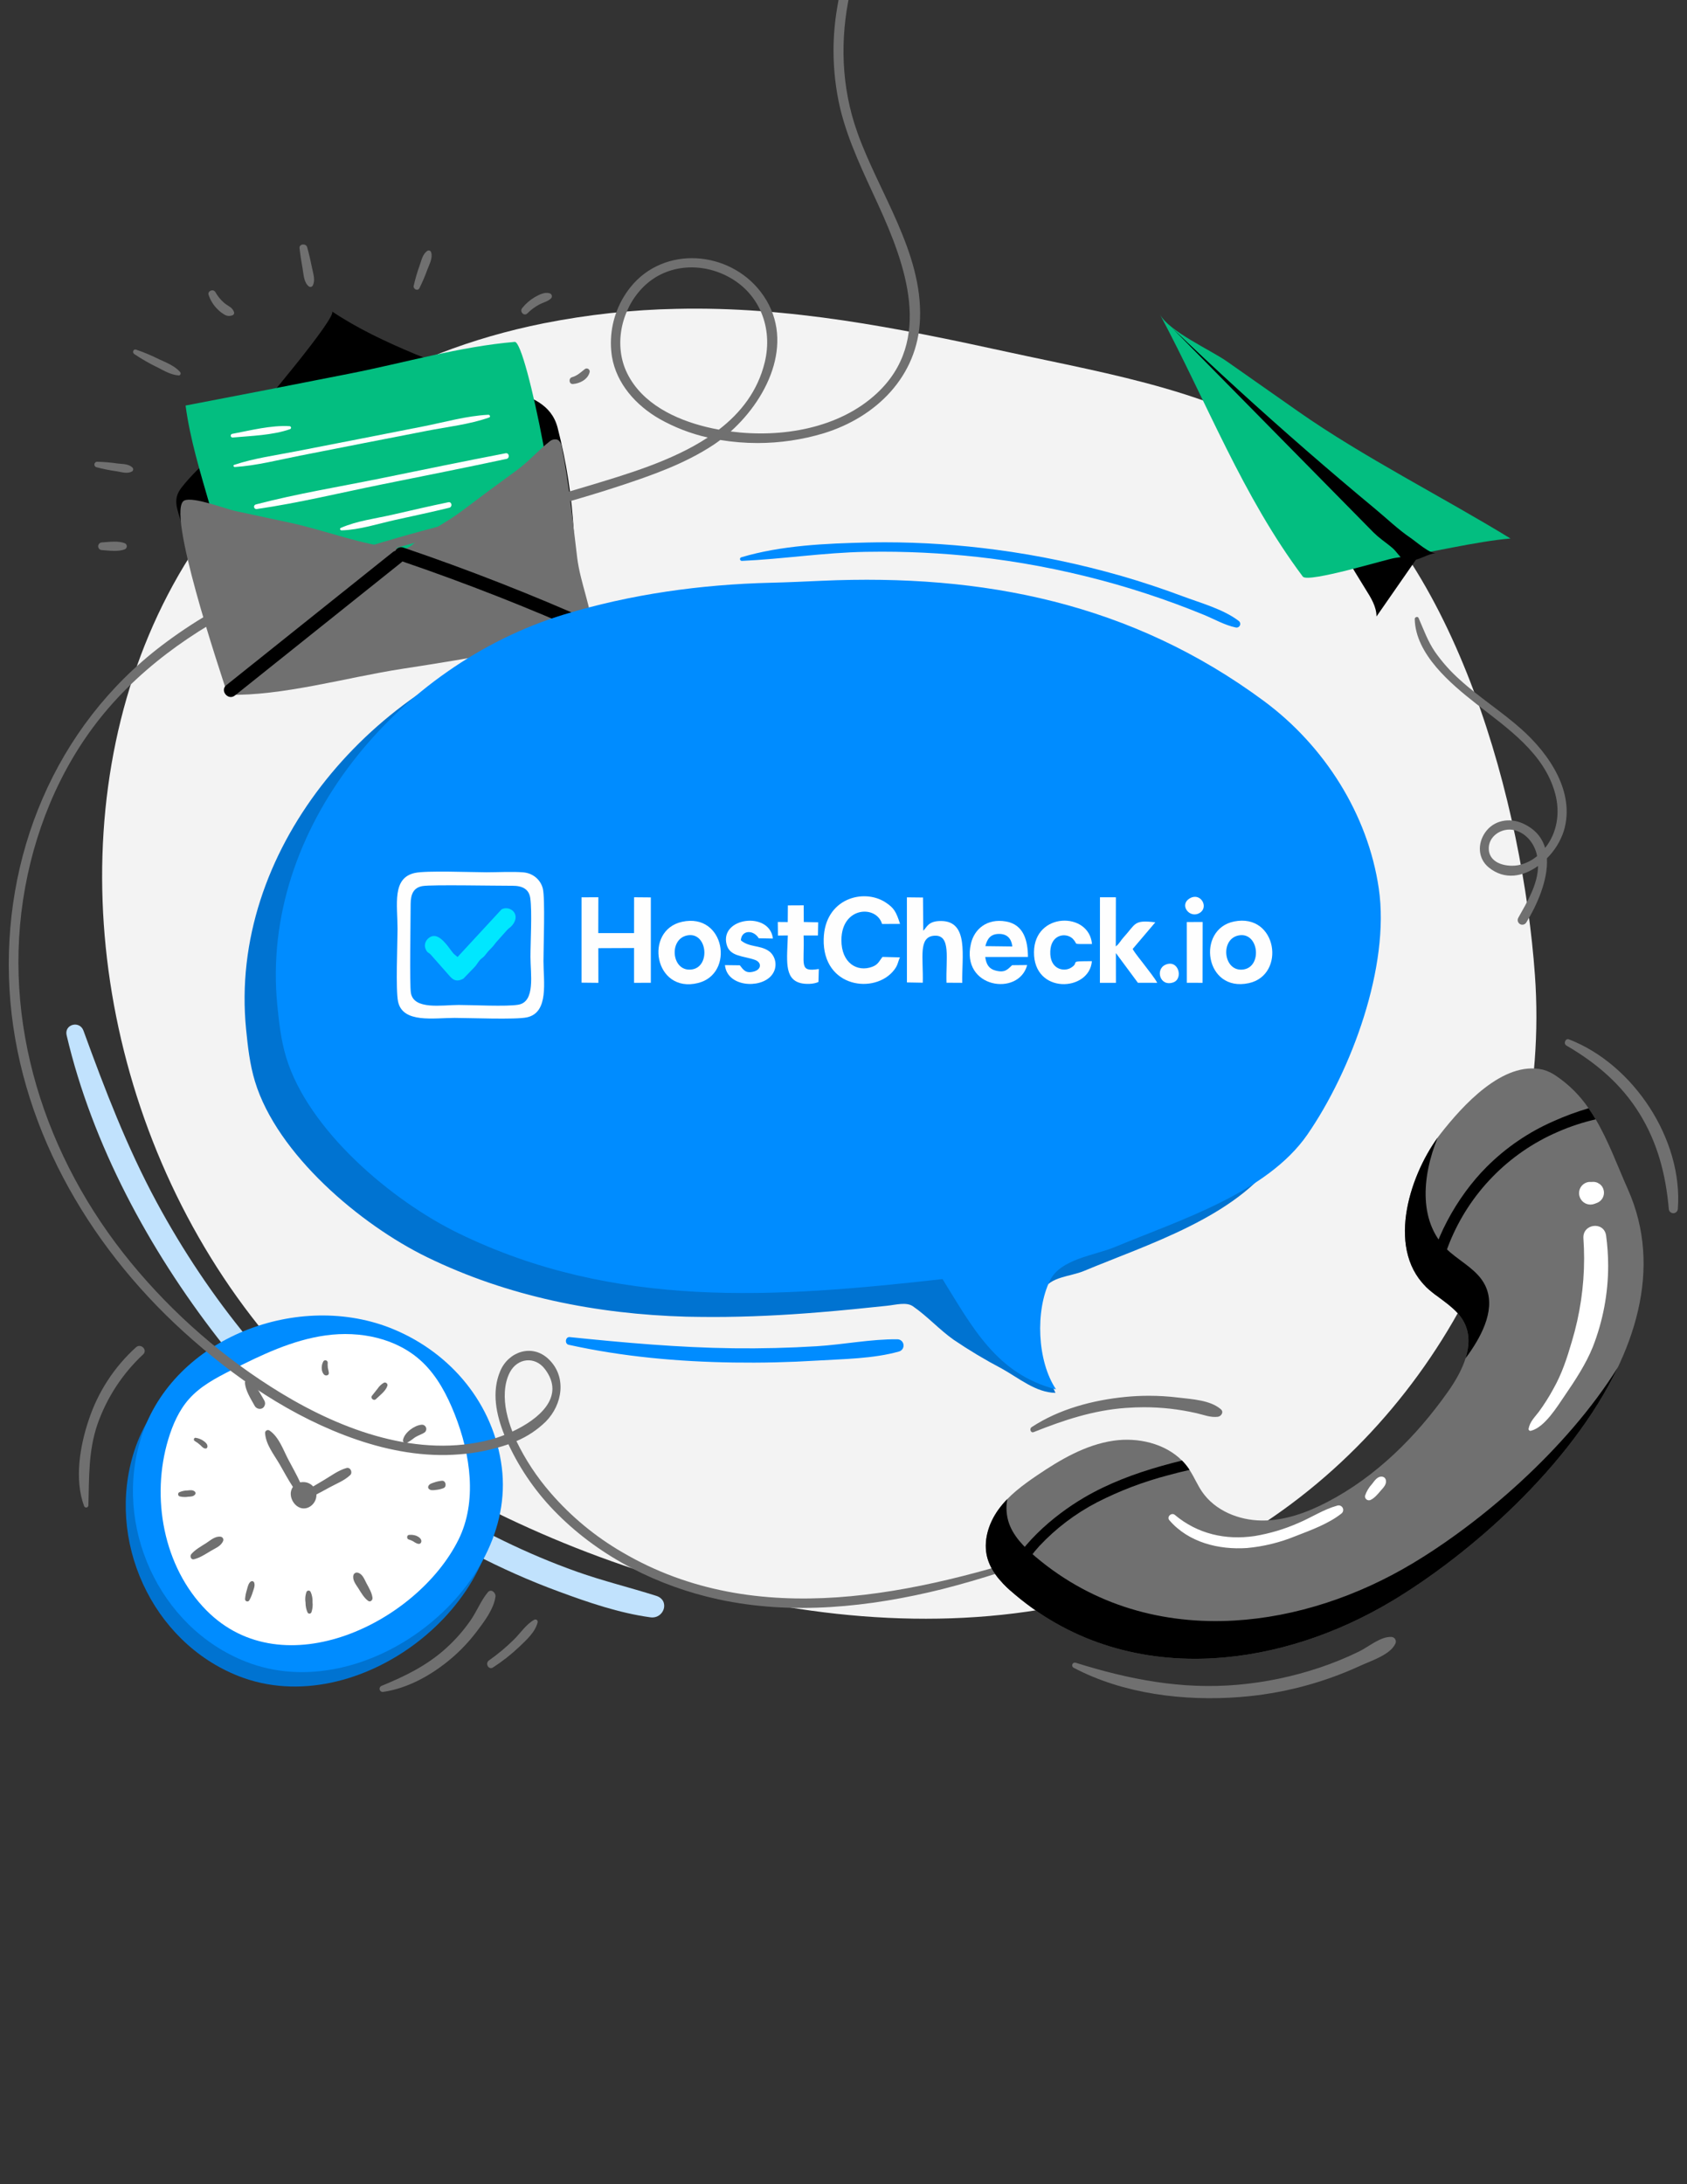 <?xml version="1.0" encoding="UTF-8"?>
<!DOCTYPE svg PUBLIC "-//W3C//DTD SVG 1.1//EN" "http://www.w3.org/Graphics/SVG/1.1/DTD/svg11.dtd">
<!-- Creator: CorelDRAW (Not for commercial use) -->
<svg xmlns="http://www.w3.org/2000/svg" xml:space="preserve" width="8.5in" height="11in" version="1.1" style="shape-rendering:geometricPrecision; text-rendering:geometricPrecision; image-rendering:optimizeQuality; fill-rule:evenodd; clip-rule:evenodd"
viewBox="0 0 8500 11000"
 xmlns:xlink="http://www.w3.org/1999/xlink"
 xmlns:xodm="http://www.corel.com/coreldraw/odm/2003">
 <rect x="0" y="0" width="8500" height="11000" fill="#333333" stroke="none"/>
 <defs>
  <style type="text/css">
   <![CDATA[
    .fil12 {fill:none}
    .fil13 {fill:#FEFEFE}
    .fil11 {fill:#008CFF}
    .fil14 {fill:#00E7FF}
    .fil2 {fill:black;fill-rule:nonzero}
    .fil6 {fill:#0073D1;fill-rule:nonzero}
    .fil7 {fill:#008CFF;fill-rule:nonzero}
    .fil9 {fill:#00CF6E;fill-rule:nonzero}
    .fil3 {fill:#03BE80;fill-rule:nonzero}
    .fil10 {fill:#16E483;fill-rule:nonzero}
    .fil4 {fill:#707070;fill-rule:nonzero}
    .fil0 {fill:#C1E2FD;fill-rule:nonzero}
    .fil1 {fill:#F3F3F3;fill-rule:nonzero}
    .fil8 {fill:#FBFFEA;fill-rule:nonzero}
    .fil5 {fill:white;fill-rule:nonzero}
   ]]>
  </style>
 </defs>
 <g id="Layer_x0020_1">
  <g id="_2716826794128">
   <g id="contact.svg">
    <g>
     <path class="fil0" d="M3306.44 8036.91c-132.87,-42.2 -268.17,-74.8 -399.75,-121.54 -125.96,-44.81 -249.67,-97.19 -369.84,-155.74 -246.06,-119.19 -479.88,-266.01 -694.37,-435.85 -434.68,-344.89 -789.35,-781.37 -1052.9,-1268.85 -150.14,-277.65 -261.28,-568.5 -369.02,-864.33 -19.17,-52.66 -97.94,-32.47 -84.83,23.38 129.23,550.26 415.78,1078.84 760.39,1523.07 347.06,447.36 786.34,823.34 1288.01,1086.91 139.49,72.78 284.91,137.7 433,191.96 148.01,54.65 302.6,107.57 459.39,129.12 69.75,9.81 100.94,-85.56 29.93,-108.13z"/>
     <path class="fil1" d="M7733.69 4909.87c83.04,1148.81 -529.77,2300.32 -1544.82,2870.42 -1190.94,668.91 -2767.64,349.05 -3908.88,-276.54 -2349.91,-1288.13 -2506.98,-5280.4 460.66,-5875.81 219.91,-43.41 444.8,-68.3 668.74,-72.52 569.33,-12.92 1110.78,95.65 1662.68,216.15 530.54,115.84 1090.95,202.56 1544.38,524.03 728.74,516.46 1056.14,1769.15 1117.24,2614.28z"/>
     <path class="fil2" d="M1249.52 2124.33c-103.25,112.51 -240.56,211.09 -333.87,329.79 -48.67,61.91 -22.43,106.21 -0.29,185.59 22.61,81.37 50.36,162.79 81.11,241.49 21.8,55.32 55.18,117.57 114.08,125.63 4.96,0.46 10.1,0.72 15.2,0.72 11.51,0 23.06,-1.15 34.34,-3.41l1057.99 -160.46c131.16,-19.89 262.48,-39.73 392.3,-67.47 59.07,-12.63 130.1,-20.68 184.47,-47.87 35.6,-17.8 53.44,-46.39 96.05,-50.65 -9.95,-176.7 -37.44,-352.56 -81.49,-524.12 -31.48,-119.76 -136.48,-155.81 -249.56,-191 -154.69,-68.94 -317.24,-115.63 -473.02,-181.26 -144.09,-60.69 -283.9,-125.8 -414.24,-213.03 32.51,21.57 -377.62,506.49 -423.07,556.04z"/>
     <path class="fil3" d="M2785.85 2757.1c-153.47,44.24 -308.76,81.32 -465.87,111.21 -117.67,22.39 -236.11,40.69 -354.44,58.97l-807.31 124.71c-17.12,-344.89 -177.4,-667.34 -223.22,-1009.59 276.96,-52.89 553.74,-106.74 830.33,-161.54 271.06,-53.28 553.46,-135.93 828.2,-158.99 59.63,-4.74 256.32,1016.78 192.31,1035.23z"/>
     <path class="fil4" d="M2807.37 2214.17c2.96,1 5.73,2.52 8.16,4.47 8.67,8.94 14,20.61 15.09,33.02 37.04,184.05 54.48,370.43 77.62,557.15 15.97,128.69 72.22,249.09 79.59,380.77 -142.76,50.1 -306.34,67.69 -455.86,94.67 -168.76,30.46 -337.91,58.59 -507.44,84.41 -279.35,43.1 -598.94,136.82 -877.17,130.48 -39.54,-121.89 -314.02,-936.28 -218.23,-978.65 46.01,-20.35 207.45,42.69 258.98,53.52 91.96,19.37 183.84,39.06 275.65,59.07 183.92,40.15 356.81,111.48 547.16,129.27 4.95,0.76 9.95,1.15 14.96,1.15 7.51,0 15.01,-0.87 22.32,-2.56 13.81,-5.3 26.4,-13.41 36.94,-23.77 75.69,-63.86 165.61,-105.93 243.01,-164.55 90.79,-68.77 182.48,-136.76 275.07,-203.96 60.98,-44.26 110.7,-102.64 168.13,-147.07 7.15,-5.74 16.04,-8.88 25.21,-8.88 3.65,0 7.3,0.5 10.82,1.48l-0.01 -0z"/>
     <path class="fil2" d="M2996.55 3135.42c-315.38,-140.52 -636.65,-266.38 -963.81,-377.59 -3.61,-1.32 -7.44,-2 -11.29,-2 -12.33,0 -23.63,6.93 -29.23,17.92 -4.76,1.27 -9.21,3.56 -13.02,6.69l-838.79 670.2c-33.9,27.13 9.01,79.22 43.03,52.07l838.79 -670.2c1.88,-1.51 3.63,-3.21 5.18,-5.06 320.38,109.53 635.34,233.21 944.88,371.04 39.83,17.71 63.83,-45.43 24.25,-63.06z"/>
     <path class="fil5" d="M1459.69 2146.44c-93.16,-5.98 -198.58,21.49 -289.96,38.64 -4.28,0.92 -7.33,4.71 -7.33,9.09 0,5.13 4.17,9.3 9.3,9.3 0.34,0 0.69,-0.02 1.03,-0.06 92.68,-8.47 201.39,-11.09 289.39,-42.31 2.66,-1.3 4.34,-4 4.34,-6.96 0,-3.9 -2.9,-7.19 -6.76,-7.7l-0 -0z"/>
     <path class="fil5" d="M2460.61 2088.88c-109.25,5.28 -220.09,37.39 -327.31,58.44 -108.78,21.37 -217.57,42.74 -326.37,64.11 -104.45,20.44 -208.91,40.83 -313.39,61.16 -104.3,20.49 -212.75,34.78 -313.7,68.62 -6.54,2.19 -2.6,11.17 3.3,10.8 109.85,-6.93 219.67,-35.98 327.54,-57.03 108.81,-21.24 217.56,-42.81 326.37,-64.06 104.46,-20.39 208.92,-40.76 313.4,-61.11 103.89,-20.26 214.31,-32.12 314.3,-67.33 8.2,-2.91 3.23,-13.95 -4.15,-13.6z"/>
     <path class="fil5" d="M2547.36 2282.77c-210.13,40.3 -419.63,83.79 -629.28,126.43 -209.11,42.52 -422.06,77.08 -628.51,131.16 -5.59,1.04 -9.66,5.93 -9.66,11.63 0,6.52 5.29,11.81 11.81,11.81 0.56,0 1.12,-0.04 1.67,-0.12 211.13,-30.55 420.61,-81.69 629.69,-123.93 209.72,-42.37 419.66,-83.93 628.91,-128.66 17.95,-3.84 13.59,-31.82 -4.63,-28.32z"/>
     <path class="fil5" d="M2259.01 2529.44c-94.87,19.3 -189.18,41.78 -283.6,63.18 -84.96,19.25 -178.17,30.81 -258.17,65.95 -7.33,3.21 -3.08,12.59 3.79,12.4 90.46,-2.59 183.79,-33.35 271.91,-52.87 90.23,-19.99 180.81,-39.01 270.58,-60.98 17.33,-4.24 13.37,-31.34 -4.52,-27.69z"/>
     <path class="fil6" d="M6430.37 5834.32c-203.76,295.27 -651.06,433.83 -967.98,566.08 -72.25,30.15 -168.22,27.85 -206.7,97.89 -38.48,70.04 -37.86,168.4 -26.74,244.85 13.78,94.6 49.65,184.53 88.93,271.66 -100.5,-2.31 -183.32,-74.17 -271.22,-122.72 -82.58,-43.43 -163.98,-92.09 -241.32,-144.48 -72.87,-51.39 -132.5,-118.66 -205.7,-169.01 -32.9,-22.62 -84.82,-7.4 -131.35,-2.42 -113.17,12.11 -226.42,23.43 -339.89,32.69 -178.18,14.76 -358.59,23.74 -537.5,23.74 -44.17,0 -89.08,-0.75 -132.49,-1.5 -451.52,-12.84 -898.82,-100.96 -1306.65,-299.71 -335.5,-163.46 -755.76,-518.16 -867.2,-885.47 -25.78,-84.97 -35.85,-173.81 -44.62,-262.29 -88.79,-896 616.89,-1715.1 1442.54,-1967.3 336.33,-102.74 692.05,-152.07 1043.22,-160.5 87.26,-2.09 172.52,-6.06 256.54,-9.87 813.96,-36.41 1562.45,112.4 2229.54,606.15 303.22,224.44 523.28,568.7 578.09,944 57,391.04 -137.69,916.82 -359.48,1238.21z"/>
     <path class="fil7" d="M6587.77 5713.24c-203.76,295.27 -651.05,433.83 -967.98,566.08 -106.35,44.38 -276.35,60.22 -329.98,170.27 -73.72,151.26 -64.63,404.9 30.95,547.39 -299.24,-76.35 -421.96,-313.8 -571.82,-555.3 -841.12,94.61 -1650.43,153.38 -2439.87,-231.26 -335.5,-163.46 -755.76,-518.16 -867.2,-885.47 -25.78,-84.97 -35.85,-173.81 -44.62,-262.29 -88.79,-896 616.89,-1715.1 1442.54,-1967.3 336.33,-102.74 692.05,-152.06 1043.22,-160.5 87.26,-2.09 172.52,-6.06 256.53,-9.87 813.96,-36.41 1562.45,112.4 2229.54,606.15 303.23,224.44 523.28,568.7 578.09,944 57.09,390.94 -137.61,916.72 -359.4,1238.11z"/>
     <g>
      <path class="fil8" d="M1548.61 7075.76c-3.41,-6.73 -6.82,-13.46 -10.23,-20.21l10.23 20.21zm0 0l0 0 0 0z"/>
     </g>
     <path class="fil6" d="M2491.87 7461.93c78.7,617.59 -690.42,1214.52 -1289.2,979.37 -440.16,-172.87 -670.53,-687.84 -526.26,-1133.58 162.25,-501.14 795.98,-738.42 1270.92,-540.31 290.74,121.27 504.09,377.1 544.54,694.53z"/>
     <path class="fil7" d="M2528.2 7389.28c78.7,617.59 -690.42,1214.52 -1289.2,979.37 -440.16,-172.87 -670.53,-687.84 -526.26,-1133.58 162.25,-501.14 795.98,-738.42 1270.92,-540.31 290.74,121.27 504.09,377.1 544.54,694.53z"/>
     <path class="fil5" d="M2310.23 7753.83c-206.87,416.74 -880.88,748.88 -1269.83,356.65 -217.8,-219.64 -280.5,-569.74 -192.75,-861.29 22.4,-74.44 54.32,-147.06 105.23,-204.19 57.56,-64.56 135.61,-105.49 212.38,-144.42 151.85,-77.04 308.14,-152.28 477.55,-175.48 169.41,-23.2 356.48,12.81 484.7,134.13 75.18,71.13 124.97,165.88 163.29,262.57 80.71,203.57 114.27,440.95 19.43,632.03z"/>
     <path class="fil4" d="M1256.1 6951.65c-2.3,-1.57 -5.03,-2.4 -7.82,-2.4 -7.5,0 -13.67,5.93 -13.97,13.42 1.21,39.18 29.89,82.95 48.43,116.63 5.19,9.83 15.39,15.98 26.51,15.98 1.42,0 2.85,-0.1 4.25,-0.3 7.57,-0.92 14.21,-5.5 17.76,-12.25 2.83,-4.52 4.34,-9.76 4.34,-15.09 0,-4.67 -1.15,-9.27 -3.35,-13.38 -19.25,-32.58 -43.61,-82.35 -76.15,-102.6z"/>
     <path class="fil4" d="M1846.85 7974.32c-10.89,-20.34 -19.74,-47.32 -43.32,-53.73 -1.83,-0.63 -3.76,-0.95 -5.7,-0.95 -7.72,0 -14.56,5.02 -16.88,12.38 -6.72,25.43 12.11,47.22 25.43,68.32 13.59,21.72 27.59,46.39 48.2,61.68 11.37,8.47 23.57,-3.33 22.18,-15.3 -2.96,-25.23 -17.98,-50.27 -29.91,-72.41z"/>
     <path class="fil4" d="M1111.18 7739.07c-28.32,-3.34 -51.22,18.95 -73.94,33.33 -25.34,16.07 -53.2,31.33 -73.24,54.2 -8.69,9.93 -2.08,30.07 13.31,26.19 31.22,-7.91 58.56,-26.36 85.96,-42.74 23.53,-14.1 51.28,-23.77 61.45,-50.99 0.41,-1.41 0.62,-2.87 0.62,-4.33 0,-8.08 -6.12,-14.85 -14.16,-15.66l-0 0z"/>
     <path class="fil4" d="M2123.3 7175.32c-35.25,3.13 -84.76,38.75 -92.36,75.15 -0.33,1.2 -0.5,2.45 -0.5,3.7 0,7.58 6.15,13.73 13.73,13.73 1.82,0 3.61,-0.36 5.29,-1.06 14.55,-8.18 28.57,-17.67 41.67,-28.06 14.78,-9.39 31.6,-14.35 46.31,-23.37 6.51,-3.93 10.48,-10.97 10.48,-18.57 0,-11.99 -9.73,-21.72 -21.72,-21.72 -0.97,0 -1.94,0.07 -2.89,0.19l-0 0z"/>
     <path class="fil4" d="M1746.07 7393.11c-42.28,11.85 -78.91,40.3 -116.65,62.34 -17.33,10.13 -34.59,20.22 -51.64,30.67 -10.6,-11.91 -25.21,-19.59 -41.04,-21.56 -0.63,-0.09 -1.21,-0.07 -1.91,-0.15 -1.03,-0.06 -2.06,-0.19 -3.07,-0.19 -1.68,-0.11 -3.4,-0.17 -5.09,-0.17 -4.8,0 -9.59,0.49 -14.29,1.46 -17.77,-38.58 -38.98,-75.72 -58.85,-113.31 -26.92,-50.86 -47.46,-114.53 -95.4,-147.72 -2.39,-1.62 -5.21,-2.49 -8.1,-2.49 -7.75,0 -14.12,6.14 -14.41,13.88 2.81,58.56 44.46,108.65 73.44,158.79 21.94,37.98 42.74,77.14 66.87,113.81 -35.26,47.38 19.65,132.4 81.21,101.71 22.9,-12.06 37.24,-35.83 37.24,-61.73 0,-0.72 -0.02,-1.46 -0.03,-2.17 21.67,-11.14 43.01,-22.94 64.44,-34.63 35.66,-19.46 75.78,-34.72 105.54,-62.72 13.65,-12.76 1.54,-41.37 -18.25,-35.82z"/>
     <path class="fil4" d="M982.68 7512.91c-10.27,-10.23 -24.02,-8.24 -36.99,-6.77 -14.7,0.07 -29.25,3.22 -42.69,9.21 -3.48,2.09 -5.61,5.85 -5.61,9.91 0,4.81 2.98,9.12 7.48,10.81 8.38,2.13 17.03,3.22 25.69,3.22 5.68,0 11.4,-0.48 16.98,-1.39 13.21,-0.81 28.38,-0.56 36.33,-12.75 0.95,-1.61 1.45,-3.44 1.45,-5.31 0,-2.56 -0.94,-5.02 -2.64,-6.93l-0 0z"/>
     <path class="fil4" d="M1024.26 7255.86c-11.63,-7.81 -24.87,-12.93 -38.74,-14.93 -8.38,-1.28 -12.11,11.5 -4.84,15.84 10.57,6.16 20.48,13.48 29.48,21.78 8.05,7.61 15.91,17.96 27.76,16.31 3.14,-0.59 5.69,-2.91 6.59,-5.98 4.53,-13.96 -10,-26.13 -20.26,-33.01z"/>
     <path class="fil4" d="M1262.83 7965.41c-11.48,8.77 -15.06,27.57 -18.89,41.17 -4.85,15.08 -7.98,30.8 -9.16,46.62 0,0.19 -0.01,0.4 -0.01,0.6 0,6.3 5.11,11.42 11.42,11.42 3.68,0 7.13,-1.78 9.28,-4.76 7.83,-13.65 14.01,-28.27 18.33,-43.4 4.41,-13.32 11.89,-30.73 7.46,-45.11 -1.09,-5.31 -5.76,-9.13 -11.18,-9.13 -2.64,0 -5.2,0.92 -7.24,2.59l-0.01 0z"/>
     <path class="fil4" d="M1543.94 8018.09c-3.89,11.33 -5.9,23.26 -5.9,35.25 0,5.83 0.48,11.69 1.41,17.44 0,0.49 -0.01,1.02 -0.01,1.52 0,16.59 3.43,33.04 10.07,48.24 1.81,3.65 5.54,5.97 9.62,5.97 4.56,0 8.63,-2.88 10.14,-7.19 4.06,-12.34 6.15,-25.3 6.15,-38.29 0,-4.73 -0.28,-9.47 -0.82,-14.16 0.08,-1.72 0.12,-3.46 0.12,-5.2 0,-15.48 -3.33,-30.81 -9.75,-44.88 -1.93,-3.89 -5.9,-6.35 -10.24,-6.35 -4.85,0 -9.17,3.06 -10.78,7.63l-0 0.01z"/>
     <path class="fil4" d="M2097.86 7734.56c-9.07,-3.24 -18.66,-4.91 -28.31,-4.91 -3.06,0 -6.11,0.17 -9.15,0.5 -11.38,0.9 -12.11,20.37 -0.94,23 11.16,3.15 21.72,8.22 31.17,14.95 9.61,6.06 27.23,13.31 31.85,-2.13 4.43,-14.78 -13.11,-26.85 -24.63,-31.42z"/>
     <path class="fil4" d="M2227.41 7457.28c-14.05,1.18 -27.93,4.29 -41.17,9.19 -11.47,3.63 -24.59,7.27 -28.63,19.86 -0.33,1.11 -0.51,2.29 -0.51,3.46 0,2.94 1.1,5.78 3.08,7.96 9.59,9.47 21.8,7.46 34,5.94 14.11,-1.13 28.04,-4.33 41.24,-9.44 16.4,-7.24 11.06,-37.7 -8.01,-36.97z"/>
     <path class="fil4" d="M1629.6 6855.57c-11.04,18.17 -13.2,50.19 3.13,67.12 7.69,7.95 25.27,4.84 24.22,-8.38 -0.7,-8.95 -3.7,-17.34 -5.18,-26.22 -0.63,-4.78 -0.94,-9.62 -0.94,-14.43 0,-3.48 0.17,-7 0.49,-10.45 0.02,-0.2 0.02,-0.42 0.02,-0.63 0,-6.63 -5.37,-12 -12,-12 -3.86,0 -7.49,1.86 -9.74,4.99l-0.01 0z"/>
     <path class="fil4" d="M1934.3 6963.69c-12.52,7.09 -23.22,17.06 -31.19,29.05 -9.99,12.11 -19.53,24.6 -29.25,36.94 -9,11.41 9.47,27.13 19.63,17.13 19.37,-19.07 49.76,-40.48 58.36,-67.56 0.33,-1.17 0.51,-2.39 0.51,-3.61 0,-7.17 -5.81,-12.98 -12.98,-12.98 -1.74,0 -3.47,0.35 -5.07,1.03l-0.01 0z"/>
     <path class="fil4" d="M5320.04 7798.53c-701.96,230.99 -1505.05,418.03 -2184.31,19.08 -136.74,-79.2 -259.2,-180.7 -362.43,-300.22 -68.24,-78.41 -126.15,-166.13 -171.31,-259.74 55.02,-23.19 105.3,-56.57 147.95,-98.3 84.99,-85.8 107.68,-227.93 12,-316.58 -82.53,-76.48 -200.11,-35.31 -241.28,61.64 -44.8,105.51 -20.51,220.25 20.64,322.55 -22.74,8.98 -46.35,16.88 -70.04,23.22 -361.89,95.23 -744.57,-46.17 -1052.56,-232.72 -287.81,-174.68 -545.3,-398.52 -759.27,-658.94 -432.42,-526.54 -656.8,-1211.68 -532.56,-1890.21 60.54,-330.61 200.43,-649.12 421.37,-904.17 232.13,-267.91 538.81,-458.71 861.61,-598.72 360.08,-156.19 742.4,-250.13 1121.04,-348.92 197.18,-51.45 394.16,-104.3 587.79,-168.04 163.99,-53.98 331.46,-112.47 476.4,-208.32 11.48,-7.59 22.83,-15.74 34.12,-24.22 62,10.11 124.83,15.33 187.66,15.33 112.68,0 225.07,-16.67 332.94,-49 265.75,-81.48 475.02,-287.5 485.79,-576.49 12.53,-335.96 -208.26,-635.51 -316.35,-940.27 -81.13,-228.6 -87.35,-467.69 -37.54,-697.99l-50.3 0.02c-5.16,24.62 -9.77,49.54 -13.83,74.73 -11.75,70.17 -17.84,141.69 -17.84,212.89 0,98.37 11.4,196.74 33.88,292.46 41.33,169.03 119.46,326.7 191.54,484.13 137.76,300.87 277.69,683.18 -6.53,948.6 -189.88,177.34 -480.1,226.18 -737.02,192.69 195.98,-175.51 329.89,-470.41 151.27,-703.11 -160.37,-208.91 -488.08,-234.28 -656.57,-23.13 -63.59,79.61 -98.32,178.49 -98.32,280.38 0,23.06 1.81,46.13 5.31,68.91 23.08,136.88 121.59,245.7 238.87,313.18 76.12,43.09 158.55,74.97 243.92,94.19 -181.07,119 -411.86,186.07 -603.15,243.91 -728.91,220.37 -1524.99,330.03 -2147.45,803.19 -538.2,409.09 -806.48,1063.69 -767.56,1733.36 38.75,667.52 388.06,1279.06 876.96,1722.99 253.06,229.81 547.11,431.94 872.35,543.33 164.91,56.47 341.25,88.39 515.81,74.26 84.75,-6.01 168.48,-23.21 248.67,-50.96 61.28,131.3 145.61,250.95 248.57,353.01 218.43,218.26 508.2,362.71 808.56,427.96 372.73,80.98 762.06,39.63 1128.84,-51.35 195.61,-49.92 389.64,-113.05 577.29,-187.19 10.55,-4.1 6.37,-21.19 -4.93,-17.43zm-1758.91 -5647.62c-157.8,-38.17 -324.5,-117.25 -400.34,-269.43 -69.94,-140.32 -32.08,-318.31 74.38,-429.96 113.65,-119.19 289.8,-133.83 432.39,-58.91 160.22,84.18 227.94,259.31 185.48,432.64 -35.44,144.69 -120.73,253.56 -231.07,338.52 -20.59,-3.78 -40.87,-8.06 -60.84,-12.85zm-1009.57 4958.67c-13.1,-63.5 -13.46,-140.03 17.51,-198.65 37.92,-71.79 126.14,-82.16 176.38,-16.2 106.41,139.73 -31.57,253.36 -163.87,314.89 -12.69,-32.37 -22.83,-65.93 -30.02,-100.04l0 -0.01z"/>
     <path class="fil4" d="M7011.87 8064.04c-274.62,164.31 -586.76,269.28 -897.46,287.09 -353.8,20.34 -705.91,-72.41 -998.93,-319.3 -7.87,-6.66 -15.62,-13.31 -23.37,-20.22 -13.93,-12.47 -27.61,-25.55 -40.44,-39.11 -35.22,-34.75 -61.49,-77.67 -76.39,-124.82 -23.61,-83.67 4.6,-175.2 55.57,-245.56 50.97,-70.35 122.29,-122.9 194.09,-171.7 117.81,-79.79 244.58,-154.26 385.4,-174.84 122.9,-17.92 259.12,13.56 345.2,100.02 12.65,12.65 24.2,26.58 34.25,41.41 1.31,1.81 2.54,3.72 3.63,5.69 23.25,35.36 39.47,75.19 63.45,110.19 65.39,95.05 184.53,143.48 299.92,144.69 115.39,1.21 227.51,-39.47 329.83,-92.63 246.28,-127.98 448.85,-329.59 609.04,-556.25 72.41,-102.43 138.76,-235.98 81.85,-347.87 -30.03,-59.21 -87.54,-96.5 -141.18,-137.19 -11.62,-8.84 -23.13,-17.8 -34.15,-27.24 -6.54,-5.57 -12.71,-11.26 -18.65,-17.19 -203.66,-201.96 -73.38,-580.83 75.8,-770.81 108.13,-137.67 312.63,-367.61 514,-321.71 25.23,6.82 48.98,18.29 70.1,33.67 63.15,43.02 117.73,97.75 160.6,160.94 12.83,18.16 24.7,36.93 36.08,56.06 65.02,110.19 109.94,235.02 162.13,352.22 356.91,800.82 -575.06,1706.39 -1190.39,2074.48z"/>
     <path class="fil2" d="M7116.1 7874.33c-274.61,164.26 -586.71,269.26 -897.47,287.07 -353.78,20.28 -705.82,-72.43 -998.83,-319.38 -59.94,-50.51 -119,-108.74 -140.26,-184.15 -5.56,-20.61 -8.43,-41.93 -8.43,-63.3 0,-15.05 1.42,-30.1 4.2,-44.88 -16.06,16.33 -31.02,33.93 -44.48,52.44 -50.86,70.35 -79.12,161.93 -55.56,245.52 21.25,75.41 80.31,133.64 140.25,184.15 293.02,247.01 645.05,339.66 998.84,319.38 310.76,-17.81 622.85,-122.81 897.47,-287.07 388.6,-232.48 903.27,-679.19 1140.09,-1178.55 -262.86,420.98 -697.21,786.24 -1035.83,988.78z"/>
     <path class="fil2" d="M7202.19 6496.43c61.38,52.61 138.76,92.35 175.37,164.4 28.77,56.64 25.93,118.84 6.75,179.76 5.22,-7.27 10.51,-14.35 15.64,-21.6 72.43,-102.47 138.71,-236.04 81.88,-347.91 -36.59,-72.06 -113.99,-111.81 -175.35,-164.4 -163.28,-139.95 -143.12,-380.1 -62.73,-577.56 -146.58,201.57 -263.54,577.06 -41.56,767.31z"/>
     <path class="fil2" d="M8040.09 5637.32c-65.53,14.78 -129.95,36.17 -191.41,63.22 -248.73,107.33 -445.4,309.14 -546.24,560.63 -35.48,86.94 -52.31,173.75 -66.11,262.5 -11.62,-8.83 -23.13,-17.8 -34.14,-27.24 -6.54,-5.57 -12.71,-11.26 -18.65,-17.19 27.85,-224.61 158.01,-453.57 306.82,-602.38 96.92,-97.09 211.23,-175.14 336.83,-230.08 57.19,-25.77 116.79,-47.74 176.9,-65.44 12.76,18.09 24.63,36.86 36.01,55.99z"/>
     <path class="fil2" d="M5993.45 7402.69c-36.2,8.36 -72.17,17.19 -107.89,27 -123.59,32.06 -244.22,78 -357.98,136.17 -108.7,56.38 -207.27,131.06 -290.92,220.39 -63.81,69.63 -105.46,145.06 -144.57,225.33 -13.93,-12.47 -27.61,-25.55 -40.44,-39.11 72.29,-183.44 253.91,-338.55 411.31,-430.81 121.57,-71.2 254.63,-120.83 389.88,-158.98 34.03,-9.69 68.3,-18.65 102.68,-27.12 12.69,12.69 24.24,26.61 34.29,41.44 1.31,1.81 2.54,3.72 3.63,5.69l0.01 0z"/>
     <path class="fil5" d="M8092.37 6222.47c-10.65,-73.59 -119.39,-59.93 -114.33,13.91 2.31,33.53 3.54,67.48 3.54,101.24 0,141.78 -21.04,283.21 -61.88,418.8 -24.39,83.47 -50.03,162.25 -93.1,238.19 -21.49,39.67 -45.91,78.13 -72.47,114.56 -22.13,29.3 -45.6,50 -52.37,86.57 -0.06,0.36 -0.09,0.74 -0.09,1.13 0,5.13 4.17,9.3 9.3,9.3 1.11,0 2.22,-0.2 3.26,-0.59 68.61,-17.74 131.17,-120.63 169.24,-176.26 52.57,-76.81 107.69,-160.25 142.35,-246.8 50.7,-129.87 76.93,-268.28 76.93,-407.78 0,-50.83 -3.55,-102.06 -10.38,-152.34l-0.02 0.06z"/>
     <path class="fil5" d="M8079.9 5993.28c-2.62,-11.5 -9.06,-21.78 -18.26,-29.15l-12.11 -7.37c-6.99,-3.08 -14.56,-4.68 -22.19,-4.68 -2.19,0 -4.39,0.13 -6.55,0.39l-14.59 -0.09c-28.57,3.33 -50.12,27.55 -50.12,56.31 0,4.98 0.66,9.95 1.95,14.76 6.53,25.33 29.39,43.04 55.56,43.04 7.13,0 14.22,-1.34 20.85,-3.92l13.32 -5.08c20.48,-8.44 33.87,-28.41 33.87,-50.57 0,-4.6 -0.59,-9.19 -1.73,-13.65l0 0z"/>
     <path class="fil5" d="M6736.98 7582.83c-67.52,18.49 -130.36,60.17 -195.07,87.3 -70.4,31 -144.48,53.06 -220.25,65.67 -146.59,21.7 -288.18,-10.63 -402.28,-106.55 -16.53,-13.89 -42.26,9.69 -27.71,26.64 96.1,112.06 248.71,149.98 391.61,140.22 83.85,-7.65 166.62,-28.02 244.52,-60 76.67,-29.62 166.6,-62.41 231.27,-113.81 5.53,-4.3 8.74,-10.93 8.74,-17.94 0,-12.66 -10.27,-22.93 -22.93,-22.93 -2.7,0 -5.38,0.48 -7.9,1.41l0 0z"/>
     <path class="fil5" d="M6981.5 7449.81c-2.72,-6.96 -8.98,-11.92 -16.38,-12.96 -25.04,-3.22 -38.49,19.64 -52.37,37.14 -15.82,16.98 -27.78,37.2 -35.04,59.24 -0.13,0.91 -0.19,1.81 -0.19,2.72 0,10.96 8.89,19.85 19.85,19.85 2.46,0 4.89,-0.46 7.19,-1.35 20.69,-9.18 36.67,-29 51.18,-45.91 15.04,-17.56 33.81,-34.2 25.77,-58.72z"/>
     <g>
      <path class="fil2" d="M7141.71 2807.98l-206.17 296.76c-0.12,-49.76 -28.15,-94.55 -54.66,-136.65 -143.31,-228.41 -271.68,-470.02 -379.65,-717.56 118.78,82.34 215.34,191.96 318.81,292.83 99.22,96.75 205.9,186.33 318.05,267.02l-35.7 -16.12 39.31 13.71zm0 0l0 0 0 0z"/>
     </g>
     <path class="fil3" d="M5844.52 1583.7c239.56,448.8 414.96,913.31 719.99,1320.49 27.85,32.23 421.99,-87.98 461.69,-93.72 169.15,-24.5 416.62,-84.82 584.5,-98.44 -340.72,-208.66 -742.81,-410.75 -1069.84,-640.06l-359.4 -252.01c-81.13,-56.9 -291.33,-150.85 -336.93,-236.25z"/>
     <path class="fil2" d="M5903.37 1649.31l1016.54 1031.61c13.15,13.02 27.23,25.28 41.98,36.44 16.85,13.24 37.27,27.76 56.35,44.52 19.3,16.95 38.55,51.44 61.94,60.72 5.55,1.65 11.35,2.5 17.17,2.5 4.46,0 8.93,-0.5 13.27,-1.48 48.37,-6.79 75.37,-30.28 123.5,-38.75 -28.95,5.13 -98.86,-56.75 -126.69,-75.61 -62.34,-42.31 -119.28,-97.18 -177.26,-145.3 -117.63,-97.56 -234.09,-196.49 -349.39,-296.81 -230.61,-200.61 -456.42,-406.57 -677.42,-617.85z"/>
     <path class="fil4" d="M7905.54 5234.55c-18.3,-7.07 -29.43,21.66 -13.12,31.12 149.46,86.62 276.61,194.23 368.37,342.59 91.06,147.26 132.64,308.44 147.37,479.7 0.49,12.24 10.57,21.94 22.84,21.94 12.27,0 22.36,-9.69 22.84,-21.95 26.67,-348.94 -223.33,-728 -548.3,-853.4z"/>
     <path class="fil4" d="M6151.63 7097.58c-53.28,-46.74 -146.63,-50.86 -214.72,-59.19 -48.99,-5.94 -98.73,-9.06 -148.17,-9.06 -38.91,0 -78.25,1.93 -116.85,5.64 -164.56,16.06 -334.96,60.88 -474.25,152.49 -12.11,7.97 -4.63,30.94 10.5,24.91 150.89,-60.24 300.5,-110 463.74,-121.77 30.29,-2.17 61.01,-3.49 91.43,-3.49 44.39,0 88.93,2.5 133.03,7.35 44.62,5.13 89.02,12.75 132.67,22.62 35.9,8.21 69.99,22.73 106.99,18.06 17.01,-2.14 31.55,-23.56 15.63,-37.55z"/>
     <path class="fil4" d="M7010.16 8243.8c-54.48,-2.35 -114.53,50.02 -162.64,73.53 -64.38,31.41 -131.43,58.79 -199.48,81.54 -132.92,44.44 -271.39,73.58 -411.17,85.85 -283.13,25.24 -548.94,-26.9 -817.76,-111.1 -1.13,-0.25 -2.22,-0.38 -3.31,-0.38 -7.56,0 -13.69,6.13 -13.69,13.68 0,4.72 2.44,9.1 6.43,11.61 250.34,132.73 558.58,169.9 837.99,148.15 210.57,-16.08 417.18,-69.85 608.84,-158.3 52.89,-24.35 148.93,-54.49 174.85,-109.8 1.82,-3.45 2.83,-7.37 2.83,-11.34 0,-12.74 -10.18,-23.15 -22.91,-23.45l0 0.01z"/>
     <path class="fil4" d="M685.32 6785.08c-109.91,99.29 -192.19,225.88 -238.48,366.54 -44.35,131.22 -72.53,298.92 -23.4,432.61 1.42,4.72 5.78,7.92 10.71,7.92 6.07,0 11.06,-4.81 11.26,-10.88 4.24,-140.96 -0.93,-271.78 45.52,-408.05 47.13,-134.29 126.35,-255.39 230.34,-352.38 23.74,-22.7 -11.59,-57.19 -35.95,-35.77z"/>
     <path class="fil4" d="M2457.97 8018.9c-34.92,42.09 -55.32,95.65 -86.52,140.84 -35.62,51.47 -77.33,98.87 -123.73,140.87 -95.73,86.84 -205.94,140.74 -324.34,189.25 -6.55,2.08 -11.03,8.21 -11.03,15.14 0,8.79 7.13,15.91 15.91,15.91 1.23,0 2.45,-0.14 3.64,-0.43 126.41,-18.69 245.88,-86.74 342.21,-168.49 46.94,-39.92 89.6,-85.08 126.81,-134.11 38.04,-49.9 86.28,-113.07 95.54,-176.57 2.8,-19.81 -21.98,-42.29 -38.5,-22.41z"/>
     <path class="fil4" d="M2692.02 8157.2c-41.17,22.78 -69.27,67.03 -102.36,99.68 -38.83,38.52 -81.22,73.78 -126.01,105.3 -21.23,14.93 -1.6,49.89 20.58,35.28 46.9,-30.2 91.37,-65.18 131.94,-103.62 35.22,-33.8 81.12,-74.41 92.67,-123.72 0.23,-0.86 0.34,-1.77 0.34,-2.67 0,-6.43 -5.21,-11.64 -11.64,-11.64 -1.92,0 -3.82,0.48 -5.51,1.39l-0 0z"/>
     <path class="fil4" d="M1573.67 1355.52c-7.56,-37.18 -15.91,-74.13 -26.04,-110.7 -5.68,-20.48 -41.06,-17.36 -38.45,5.21 4.02,34.98 9.56,69.55 15.74,104.2 5.33,29.78 5.75,66.22 29.79,87.03 2.52,2.44 5.89,3.81 9.4,3.81 4.72,0 9.1,-2.47 11.55,-6.51 13.57,-26.52 3.73,-54.94 -1.98,-83.04z"/>
     <path class="fil4" d="M1178.31 1569.59c-3.98,-9.93 -11,-18.39 -20.02,-24.15 -9.58,-6.74 -19.78,-12.39 -28.8,-19.95 -17.83,-15.46 -32.89,-33.94 -44.37,-54.56 -10.31,-17.82 -40.8,-6.06 -33.98,14.32 9.12,27.6 24.83,52.66 45.7,72.89 9.66,9.78 20.6,18.29 32.43,25.3 7.35,5.04 16.06,7.74 24.98,7.74 5.68,0 11.34,-1.1 16.6,-3.24 5.37,-1.62 9.05,-6.57 9.05,-12.18 0,-2.16 -0.55,-4.28 -1.59,-6.16l-0 -0z"/>
     <path class="fil4" d="M907.47 1873.35c-28.32,-31.41 -68.52,-46.72 -106.26,-64.18 -37.3,-18.67 -76.41,-35.19 -115.95,-48.52 -13.9,-4.2 -19.78,14.44 -9.3,22.04 38.27,25.82 78.72,49.03 120.46,68.97 33.84,17.69 65.31,35.84 103.78,39.13 9.46,0.81 12.71,-11.41 7.27,-17.44z"/>
     <path class="fil4" d="M667.54 2354.81c-19.66,-19.06 -47.91,-17.3 -74.03,-20.38 -34.44,-5.15 -69.58,-8.17 -104.31,-9.01 -7.61,0.2 -13.67,6.45 -13.67,14.07 0,6.18 4.03,11.65 9.94,13.48 33.72,8.91 68.24,15.89 102.78,20.59 26.15,4.38 52.48,13.74 76.79,0.91 3.79,-2.28 6.13,-6.39 6.13,-10.82 0,-3.3 -1.3,-6.48 -3.61,-8.83l-0 -0.01z"/>
     <path class="fil4" d="M630.76 2736.76c-34.42,-14.94 -80.83,-7.27 -117.35,-4.95 -10.46,0.27 -18.81,8.83 -18.81,19.3 0,10.47 8.35,19.03 18.81,19.29 36.52,2.3 82.93,9.98 117.35,-4.96 5.06,-3 8.16,-8.45 8.16,-14.33 0,-5.88 -3.1,-11.33 -8.16,-14.33l-0.01 -0.01z"/>
     <path class="fil4" d="M2172.29 1270.55c-1.57,-5.44 -6.57,-9.2 -12.24,-9.2 -2.21,0 -4.38,0.57 -6.3,1.67 -23.74,15.5 -29.65,45.9 -38.59,71.66 -12.34,34.02 -22.77,69.24 -30.75,104.57 -3.54,16.61 20.2,28.8 28.8,12.11 15.05,-30.09 28.46,-61.25 39.82,-92.93 10.1,-27.08 28.42,-58.98 19.26,-87.87z"/>
     <path class="fil4" d="M2769.62 1477.07c-25.16,-7.58 -53.15,6.88 -74.69,19.14 -24.35,14.34 -45.97,33.04 -63.69,55.06 -15.1,18.24 9.22,43.96 26.48,26.48 17.38,-17.53 37.39,-32.39 59.13,-44.02 19.37,-10.54 43.69,-15.27 59.54,-31.03 2.8,-2.9 4.35,-6.76 4.35,-10.78 0,-6.87 -4.53,-12.92 -11.12,-14.84l-0 -0.01z"/>
     <path class="fil4" d="M2945.6 1859.79c-20.58,16.31 -37.45,32.51 -63.5,39.9 -18.33,5.19 -15.57,35.76 4.64,34.29 35.21,-2.57 74.73,-22.91 84.14,-59.48 0.29,-1.17 0.43,-2.37 0.43,-3.56 0,-8.43 -6.83,-15.27 -15.26,-15.27 -3.88,0 -7.61,1.48 -10.43,4.13l-0.01 -0.01z"/>
     <path class="fil7" d="M4522.01 6744.86c-134.4,-1.41 -272.04,26.71 -406.51,34.97 -139.8,8.59 -279.8,12.02 -420.02,10.29 -275.84,-3.35 -550.62,-28.13 -824.85,-56.28 -22.12,-2.27 -26.78,33.99 -5.24,38.75 272.43,60.22 551.43,85.15 830.09,89.35 140.08,2.11 280.09,-1.11 420.02,-9.69 135.01,-8.3 284.13,-9.07 414.8,-46.01 13.26,-3.98 22.34,-16.2 22.34,-30.04 0,-17.04 -13.61,-30.96 -30.64,-31.35l0 0.01z"/>
     <path class="fil7" d="M6240.37 3126.37c-77.17,-58.82 -192.09,-89.96 -282.4,-123.8 -101.29,-37.94 -203.93,-71.94 -307.93,-102.02 -206.09,-59.09 -417.92,-103.88 -630.28,-131.81 -185.14,-24.75 -374.03,-37.62 -561.38,-37.62 -28.31,0 -58.16,0.51 -85.95,1.03 -208.65,4.55 -436.09,14.29 -637.19,74.45 -4.07,1.06 -6.78,4.71 -6.78,8.85 0,5.09 4.06,9.26 9.15,9.4 208.48,-9.53 414.51,-41.94 623.9,-45.67 26.7,-0.23 54.44,-0.76 81.65,-0.76 185.12,0 371.31,11.74 554.83,35.21 212.1,27.34 423.16,71.53 629.02,130.27 100.39,28.86 199.67,61.4 297.86,97.61 47.34,17.46 94.37,35.8 141.07,54.98 52,21.37 104.88,52.06 160.19,63.59 1.42,0.35 2.87,0.52 4.33,0.52 10.24,0 18.54,-8.3 18.54,-18.54 0,-6.37 -3.27,-12.29 -8.66,-15.69l0 -0z"/>
     <path class="fil4" d="M7665.82 3672.3c-99.29,-88.48 -212.5,-159.83 -310.84,-249.43 -47.04,-41.81 -89.13,-89.24 -125.22,-140.8 -36.19,-53.18 -56.58,-111.4 -82.24,-169.82 -4.27,-9.69 -19.61,-4.49 -19.37,5.26 4.03,177.99 181.83,326.39 309.21,426.45 156.76,123.14 343.87,248.77 398.5,453.04 25.43,95.26 10.82,196.22 -50.73,273.37 -15.13,-51.23 -49.56,-95.09 -112.61,-123.5 -67.32,-30.27 -146.51,-16.46 -189.88,46.13 -38.75,56.04 -36.5,130.57 18.16,175.36 80.23,65.72 173.69,46.7 248.75,-7.37 -1.07,93.51 -55.01,181.62 -99.75,261.44 -1.89,3.44 -2.88,7.31 -2.88,11.23 0,12.91 10.47,23.38 23.38,23.38 8.07,0 15.59,-4.17 19.85,-11.03 52.21,-84.45 110.69,-213.35 103.98,-323.29 38.79,-38.48 68.04,-85.64 85.11,-137.5 59.33,-195.92 -74.18,-388.81 -213.44,-512.92zm-11.89 684.11c-56.27,11.83 -146.26,-3.78 -152.43,-76 -5.92,-69.25 66.73,-114.77 128.56,-99.59 57.76,14.18 98.27,63.87 112.48,119.87 0.92,3.63 1.46,7.27 2.2,10.8 -26.25,21.97 -57.43,37.4 -90.82,44.88l-0 0.04z"/>
     <g>
      <path class="fil5" d="M3712.2 5050.93c-24.35,-25.02 -37.98,-58.59 -37.98,-93.52 0,-2.09 0.05,-4.22 0.15,-6.3 0,-87.95 52.06,-138.71 156.19,-152.29l123.07 -16.38c0,-49.57 -26.85,-74.36 -80.57,-74.36 -55,0.3 -108.7,17.11 -154.05,48.22l0 -105.34c25.4,-11.99 52.39,-21 79.94,-26.54 30.22,-7.23 61.25,-11.13 92.29,-11.49 129.24,-0.01 193.86,64.46 193.85,193.43l0 270.96 -132.26 0 0 -65.12 -1.76 0c-26,47.02 -75.52,76.23 -129.27,76.23 -1.91,0 -3.84,-0.04 -5.74,-0.11 -43.98,0 -78.6,-12.46 -103.87,-37.39zm159.13 -177.73c-45.43,5.9 -68.15,26.41 -68.17,61.52 -0.01,0.51 -0.02,1.04 -0.02,1.56 0,14.32 6.04,27.98 16.63,37.61 11.54,9.91 26.28,15.37 41.5,15.37 1.14,0 2.29,-0.04 3.42,-0.09 0.9,0.03 1.83,0.04 2.74,0.04 23.41,0 45.74,-9.92 61.44,-27.28 15.99,-17.98 24.84,-41.27 24.84,-65.35 0,-1.15 -0.02,-2.34 -0.06,-3.48l-0 -30.52 -82.31 10.62zm-1791.32 204.59l0.87 -611.93 251.85 0c0,0 191.31,-6.99 269.3,153.9 -41.58,21.46 -76.19,54.45 -99.66,94.96 -31.87,-69.75 -101.54,-114.54 -178.25,-114.54 -1.8,0 -3.61,0.02 -5.38,0.07 -37.27,0.63 -104.93,0 -104.93,0l-0.02 342.67 116.47 0c0,0 123.28,8.39 166.84,-149.52 39.39,-154.98 177.42,-177.8 223.35,-177.8 105.34,0 232.03,75.97 232.03,238.18 0,114.36 -99.95,225.35 -234,223.5 -54.79,-0.41 -107.65,-20.67 -148.72,-56.91 26.17,-26.5 47.31,-57.67 62.17,-91.83 23.01,25.06 55.49,39.33 89.51,39.33 67.13,0 121.58,-54.44 121.58,-121.58 0,-67.13 -54.44,-121.58 -121.58,-121.58 -67.13,0 -121.58,54.44 -121.58,121.58 0,1.28 0.03,2.57 0.06,3.83 0.89,19.93 6.38,39.43 15.99,56.91 9.61,17.48 -52.21,170.72 -285.66,170.72l-250.24 0.04zm1420.13 -0.47l0.07 -242.41c0,0 6.79,-102.42 -58.81,-102.42 -65.6,0 -58.91,102.42 -58.91,102.42l0.81 242.41 -152.74 0 0.07 -257.69c0,0 4.84,-87.18 -59.4,-87.18 -64.24,0 -59.21,87.18 -59.21,87.18l-0.09 257.69 -150.95 0 0.07 -419.42 143.78 -48.56 0 82.68c21.95,-46.69 68.9,-76.5 120.48,-76.5 1.77,0 3.56,0.05 5.31,0.11 108.2,0 132.11,76.39 132.11,76.39 29.76,-47.26 81.62,-76.08 137.47,-76.4 163.57,0 150.96,160.84 150.96,160.84l-0.08 300.86 -150.96 0zm1124.77 0l0 -251.85c0,-70.23 -25.09,-105.34 -75.25,-105.34 -0.52,-0.01 -1.06,-0.02 -1.59,-0.02 -22.6,0 -44.02,10.25 -58.18,27.86 -15.21,18.87 -23.53,42.43 -23.53,66.69 0,1.37 0.03,2.78 0.08,4.13l0 258.52 -139.89 0 0 -453.33 139.89 0 0 71.72 1.76 0c28.19,-51.1 81.98,-82.88 140.36,-82.88 1.76,0 3.54,0.04 5.28,0.08 100.34,0.01 150.5,62.28 150.49,186.82l0 277.59 -139.42 0zm-492.53 0l0 -419.76 139.89 -41.96 0 461.71 -139.89 0z"/>
      <circle class="fil9" cx="2725" cy="4845.83" r="94.89"/>
      <polygon class="fil9" points="4272.27,4499.48 4132.4,4499.48 4132.4,4623.99 4272.27,4582.02 "/>
      <path class="fil10" d="M5010.89 4717.33l0 73.86 -63.21 0 0 140.96c-0.11,4.02 -0.2,8.21 -0.2,12.3 0,12.46 0.65,25.06 1.86,37.43 1.19,4.76 4.13,8.88 8.23,11.54 4.44,3.02 9.69,4.63 15.07,4.63 0.24,0 0.5,-0 0.74,-0.01 12.65,-0.93 25.14,-3.84 36.91,-8.56l7.86 71.87c-22.2,9.15 -46.06,13.87 -70.08,13.87 -1.01,0 -2.07,-0.02 -3.06,-0.02 -0.56,0 -1.19,0.01 -1.76,0.01 -14.87,0 -29.65,-2.93 -43.39,-8.57 -11.61,-4.37 -21.78,-11.93 -29.32,-21.8 -6.96,-10.96 -11.46,-23.36 -13.17,-36.24 -1.83,-17.52 -2.8,-35.15 -2.8,-52.78 0,-4.15 0.13,-8.36 0.19,-12.44l-0.03 -152.24 -42.79 0 0 -73.86 42.82 0 0 -69.85 92.92 -54.04 0 123.89 63.21 0.05zm14.53 170.01c0.09,-31.18 7.92,-61.89 22.73,-89.3 14.37,-27.96 36.93,-50.95 64.59,-65.88 27.87,-14.92 59.04,-22.76 90.69,-22.76 0.84,0 1.71,0.02 2.53,0.02 1.99,-0.07 4.04,-0.11 6.04,-0.11 46.46,0 91.08,18.54 123.81,51.5 32.56,33.26 50.83,78 50.83,124.55 0,1.98 -0.04,3.98 -0.11,5.93 0.05,1.78 0.09,3.66 0.09,5.47 0,47.04 -18.36,92.28 -51.15,125.99 -32.45,33.53 -77.16,52.46 -123.83,52.46 -1.66,0 -3.37,-0.02 -5.01,-0.06 -0.03,-0.01 -0.11,-0.01 -0.13,-0.01 -31.86,0 -63.35,-7.48 -91.8,-21.8 -28.39,-13.7 -51.74,-36.12 -66.58,-63.93 -14.99,-29.66 -22.81,-62.53 -22.81,-95.78 0,-2.1 0.05,-4.23 0.11,-6.31l-0.01 0zm94.89 4.61c0,34.71 8.24,61.29 24.71,79.73 15.37,17.59 37.6,27.68 60.95,27.68 23.35,0 45.58,-10.09 60.95,-27.67 16.48,-18.46 24.71,-45.26 24.71,-80.4 0.16,-2.51 0.26,-5.06 0.26,-7.58 0,-25.96 -8.81,-51.19 -24.96,-71.5 -15.37,-17.59 -37.6,-27.68 -60.95,-27.68 -23.35,0 -45.58,10.09 -60.95,27.67 -16.47,18.46 -24.7,45.04 -24.7,79.74l-0.01 0zm288.62 -4.61c0.09,-31.18 7.93,-61.89 22.74,-89.3 14.37,-27.96 36.93,-50.95 64.58,-65.88 27.88,-14.92 59.05,-22.76 90.69,-22.76 0.84,0 1.71,0.02 2.53,0.02 2,-0.07 4.02,-0.11 6.03,-0.11 46.46,0 91.08,18.54 123.81,51.5 32.59,33.24 50.86,78 50.86,124.57 0,1.96 -0.06,3.98 -0.11,5.91 0.05,1.78 0.09,3.66 0.09,5.46 0,47.04 -18.36,92.28 -51.15,125.99 -32.44,33.53 -77.15,52.46 -123.82,52.46 -1.66,0 -3.37,-0.02 -5.01,-0.06 -0.03,-0.01 -0.11,-0.01 -0.13,-0.01 -31.86,0 -63.35,-7.48 -91.8,-21.8 -28.39,-13.7 -51.74,-36.12 -66.58,-63.93 -15,-29.66 -22.81,-62.53 -22.81,-95.78 0,-2.1 0.05,-4.23 0.11,-6.31l-0.02 0zm94.89 4.61c0,34.71 8.24,61.29 24.71,79.73 15.37,17.59 37.6,27.68 60.96,27.68 23.35,0 45.58,-10.09 60.95,-27.67 16.47,-18.46 24.71,-45.26 24.71,-80.4 0.15,-2.51 0.25,-5.06 0.25,-7.58 0,-25.96 -8.81,-51.19 -24.96,-71.5 -15.37,-17.59 -37.6,-27.68 -60.95,-27.68 -23.35,0 -45.59,10.09 -60.95,27.67 -16.47,18.46 -24.7,45.04 -24.7,79.74l-0.02 0zm309.72 175.29l0 -483.02 92.92 0 0 483.02 -92.92 0zm126.52 -100.16l92.92 -13.84c2.8,16.07 11.36,30.61 24.06,40.85 13.59,9.12 29.62,14 46,14 1.69,0 3.39,-0.05 5.07,-0.15 2.02,0.12 4.09,0.2 6.12,0.2 16.89,0 33.48,-4.63 47.92,-13.38 7.47,-5.54 11.88,-14.3 11.88,-23.59 0,-0.26 -0.01,-0.54 -0.01,-0.79 0.01,-0.23 0.01,-0.47 0.01,-0.7 0,-6.31 -2.36,-12.41 -6.59,-17.08 -9.21,-6.41 -19.85,-10.48 -30.98,-11.87 -74.69,-16.69 -121.91,-31.85 -141.67,-45.46 -25.89,-16.5 -41.56,-45.08 -41.56,-75.78 0,-0.88 0.02,-1.78 0.05,-2.65 -0.01,-0.33 -0.01,-0.71 -0.01,-1.06 0,-29.25 13.21,-56.95 35.93,-75.37 23.93,-20.65 60.94,-30.97 111.02,-30.97 47.88,0 83.46,7.8 106.76,23.39 23.81,16.37 40.94,40.86 48.1,68.86l-86.99 16.47c-3.26,-12.61 -10.85,-23.71 -21.43,-31.31 -11.97,-7.21 -25.72,-11.04 -39.71,-11.04 -1.59,0 -3.2,0.06 -4.78,0.15 -2.59,-0.2 -5.2,-0.3 -7.8,-0.3 -15.54,0 -30.91,3.47 -44.93,10.17 -6.55,4.04 -10.54,11.2 -10.54,18.9 0,0.07 0,0.14 0,0.21 0.06,6.71 3.54,12.93 9.22,16.48 8.35,6.15 37.23,14.83 86.66,26.03 49.43,11.2 83.8,24.93 103.12,41.17 18.5,16.42 29.12,40.02 29.12,64.76 0,1.47 -0.04,2.97 -0.12,4.43 -0.07,32.24 -14.89,62.72 -40.19,82.7 -26.8,23.06 -66.35,34.59 -118.66,34.59 -47.89,0 -85.67,-9.67 -113.35,-29 -27.25,-18.77 -46.7,-46.89 -54.63,-79.02l-0 0z"/>
     </g>
    </g>
   </g>
   <rect class="fil11" x="2022.78" y="4332.18" width="4347.01" height="1111.12"/>
   <g>
    <path class="fil12" d="M2527.4 4579.44c42.01,-21.17 98.96,24 54.35,79.51 -11.86,14.76 -16.5,12.76 -28.3,26.52l-54.56 61.25c-28.29,37.9 -25.21,25.57 -53.49,62.36 -12.77,16.62 -17.8,14.14 -30.33,29.53 -8.85,10.86 -14.15,21.5 -23.98,31.81l-56.55 58.5c-43.55,23.4 -60.86,-4.66 -78.83,-24.43l-82.54 -93.54c-13.94,-16.73 -17.3,-8.63 -27.02,-27.83 -16.52,-32.61 9.2,-64.24 34.56,-68.76 36.46,-6.49 73.55,47.13 96.56,78.3 11.54,15.63 15.08,15.39 28.17,27l221.96 -240.2zm-457.11 421.09c14.82,86.91 156.57,60.69 240.17,60.66 72.21,-0.03 239.56,8.98 300.67,-1.16 87.64,-14.54 61.63,-154.93 61.6,-240.42 -0.04,-78.39 8.73,-225.76 -0.84,-295.92 -6.35,-46.52 -40.24,-62.93 -89.94,-62.83 -92.63,0.19 -405.59,-6.18 -452.14,1.4 -45.33,7.38 -60.61,39.54 -60.76,90.81 -0.26,86.72 -5.76,406.35 1.25,447.46z"/>
    <path class="fil13" d="M2070.29 5000.54c-7.01,-41.11 -1.5,-360.73 -1.25,-447.46 0.15,-51.27 15.43,-83.43 60.76,-90.81 46.55,-7.58 359.51,-1.21 452.14,-1.4 49.71,-0.11 83.6,16.31 89.94,62.83 9.57,70.16 0.81,217.52 0.84,295.92 0.04,85.49 26.04,225.88 -61.6,240.42 -61.11,10.14 -228.46,1.13 -300.67,1.16 -83.6,0.03 -225.35,26.25 -240.17,-60.66zm19.81 -604.17c-116.25,25.59 -86.98,159.31 -87.07,282.53 -0.06,76.86 -10.03,305.68 2.67,365.49 23.37,110.08 180.66,81.94 284.67,81.96 75.35,0.01 307.57,9.73 364.78,-2.82 111.98,-24.56 82.99,-180.94 83.1,-283.81 0.07,-69.04 8.96,-315.2 -3.2,-364.58 -10.69,-43.38 -48.33,-77.57 -98.2,-81.8 -54.41,-4.61 -129.03,-0.38 -185.66,-0.41 -77.53,-0.04 -301.97,-9.57 -361.07,3.43z"/>
    <polygon class="fil13" points="2930,4948.85 3014.98,4949.75 3014.69,4775.13 3194.74,4774.37 3194.73,4949.76 3279.25,4949.39 3279.22,4519.52 3194.88,4518.78 3194.72,4699.17 3014.41,4699.19 3014.83,4518.69 2930.05,4519.13 "/>
    <path class="fil13" d="M4534.31 4821.53l-87.96 -2.3c-16.88,21.33 -21.51,38.44 -51.4,49.67 -75.71,28.44 -155.88,-18.67 -155.47,-134.75 0.59,-169.04 176.57,-177.59 204.78,-80.85l90.7 -0.44c-19.93,-61.63 -30.35,-80.55 -74.21,-108.92 -109.8,-71.01 -305.47,-19.6 -310.56,185.05 -6.15,246.86 259.94,280.21 355.49,155.28 19.02,-24.87 17.2,-37.28 28.63,-62.74z"/>
    <path class="fil13" d="M4569.57 4947.68l79.83 1.42c3.48,-125.65 -23.88,-231.41 58.41,-236.67 85.7,-5.47 57.03,117.14 61.11,236.77l79.41 0.47c-2.82,-132.43 34.16,-309.4 -105.44,-311.29 -66.61,-0.9 -72.43,31.52 -90.91,48.93l-1.43 -167.26 -81.12 -0.87 0.14 428.49z"/>
    <path class="fil13" d="M5541.92 4949.68l80.72 -0.02 -0.23 -149.91 110.9 149.7 97.27 0.19c-10.33,-21.37 -44.56,-63.15 -61.48,-86.03 -20.04,-27.09 -45.68,-56.43 -62.26,-84.2l114.21 -134.44c-110.03,-13.47 -97.42,7.48 -160.77,76.72 -7.7,8.41 -10.38,13.05 -17.59,22.72 -1.97,2.65 -7.01,9.09 -9.02,11.22 -0.8,0.85 -1.85,1.93 -2.66,2.73l-5.96 5.35c-0.69,0.63 -2.04,1.85 -3.15,2.64l0.52 -247.41 -80.24 -0.11 -0.26 430.86z"/>
    <path class="fil13" d="M6239.78 4711.23c101.93,-20.91 121.67,154.18 27.93,170.82 -102.82,18.25 -123.13,-151.28 -27.93,-170.82zm-21.64 -70.44c-191.63,38.35 -148.38,358.92 74.03,310.49 188.51,-41.05 143.03,-353.93 -74.03,-310.49z"/>
    <path class="fil13" d="M3460.37 4711.41c102.68,-22.95 121.74,154.57 27.91,170.58 -103.25,17.62 -121.75,-149.61 -27.91,-170.58zm-23.57 -69.07c-194.19,42.57 -140.02,363.03 80.2,308.33 186.5,-46.33 135.37,-355.59 -80.2,-308.33z"/>
    <path class="fil13" d="M4964.81 4764.94c9.18,-35.92 24.96,-61.56 69.54,-61.53 41.91,0.03 62.11,25.27 66.25,63.21l-135.79 -1.68zm210.56 95.16l-75.69 0.8c-22.58,19.85 -34.1,39.76 -83.16,27.15 -33.5,-8.61 -47.13,-30.57 -52.44,-68.32l215.31 -0.4c-0.65,-80.34 -20.11,-163.07 -111.38,-178.7 -95.09,-16.28 -158.72,38.09 -175.93,111.64 -52.37,223.86 241.03,268.3 283.3,107.83z"/>
    <path class="fil14" d="M2305.44 4819.65c-13.09,-11.62 -16.63,-11.37 -28.17,-27 -23.01,-31.17 -60.1,-84.78 -96.56,-78.3 -25.37,4.52 -51.08,36.15 -34.56,68.76 9.72,19.2 13.08,11.11 27.02,27.83l82.54 93.54c17.96,19.77 35.28,47.83 78.83,24.43l56.55 -58.5c9.83,-10.3 15.14,-20.94 23.98,-31.81 12.54,-15.39 17.56,-12.91 30.33,-29.53 28.28,-36.79 25.2,-24.46 53.49,-62.36l54.56 -61.25c11.81,-13.75 16.44,-11.76 28.3,-26.52 44.61,-55.51 -12.34,-100.69 -54.35,-79.51l-221.96 240.2z"/>
    <path class="fil13" d="M5501.5 4840.67c-128.28,0.3 -54.91,2.85 -106.26,33.63 -35.68,21.39 -107.46,7.32 -103.3,-84.02 3.62,-79.52 67.75,-92.29 103.08,-70.41 8.41,5.2 11.52,8.88 18.23,17.41 15.9,20.23 -10.27,16.65 88.79,17.15 -13.86,-164.14 -289.91,-162.32 -292.24,39.99 -2.48,214.71 279.49,200.87 291.7,46.26z"/>
    <path class="fil13" d="M3727.69 4861.44l-74.96 -0.94c10.11,108.89 176.06,120.69 233.82,52.74 36.43,-42.85 21.63,-102.1 -16.17,-125.89 -44.64,-28.11 -95.21,-16.15 -137.43,-51.51 2.13,-51.22 61.94,-55.98 90.22,-10.38l71.14 1.26c-15.72,-138.93 -268.38,-106.96 -233.35,29.4 16.01,62.31 83.73,57.04 142.57,77.92 34.87,12.37 33.9,47.36 -3.63,58.28 -42.8,12.45 -54.38,-8.43 -72.22,-30.87z"/>
    <path class="fil13" d="M3969.03 4643.69l-50.09 -0.44 0.79 68.41 49.7 -0.54c-2.94,118.22 -21.07,217.78 63.85,239.8 25.02,6.48 67.16,5.98 90.5,-5.65l1.86 -65.19c-102.8,16.11 -70.94,-20.48 -76.7,-168.76l72.31 -0.16 1.22 -66.19 -72.61 -1.63 -0.47 -83.93 -79.71 0.39 -0.65 83.89z"/>
    <polygon class="fil13" points="5979.57,4673.87 5979.68,4949.44 6059.22,4949.67 6059.69,4643.24 5979.54,4643.49 "/>
    <path class="fil13" d="M5872.83 4858.3c-53.37,22.65 -29.02,112.45 38.33,89.37 52.41,-17.96 27.39,-117.27 -38.33,-89.37z"/>
    <path class="fil13" d="M5996.2 4523.44c-57.88,32.38 -3.13,104.69 47.95,74.46 48.24,-28.56 5.88,-104.57 -47.95,-74.46z"/>
   </g>
  </g>
 </g>
</svg>
